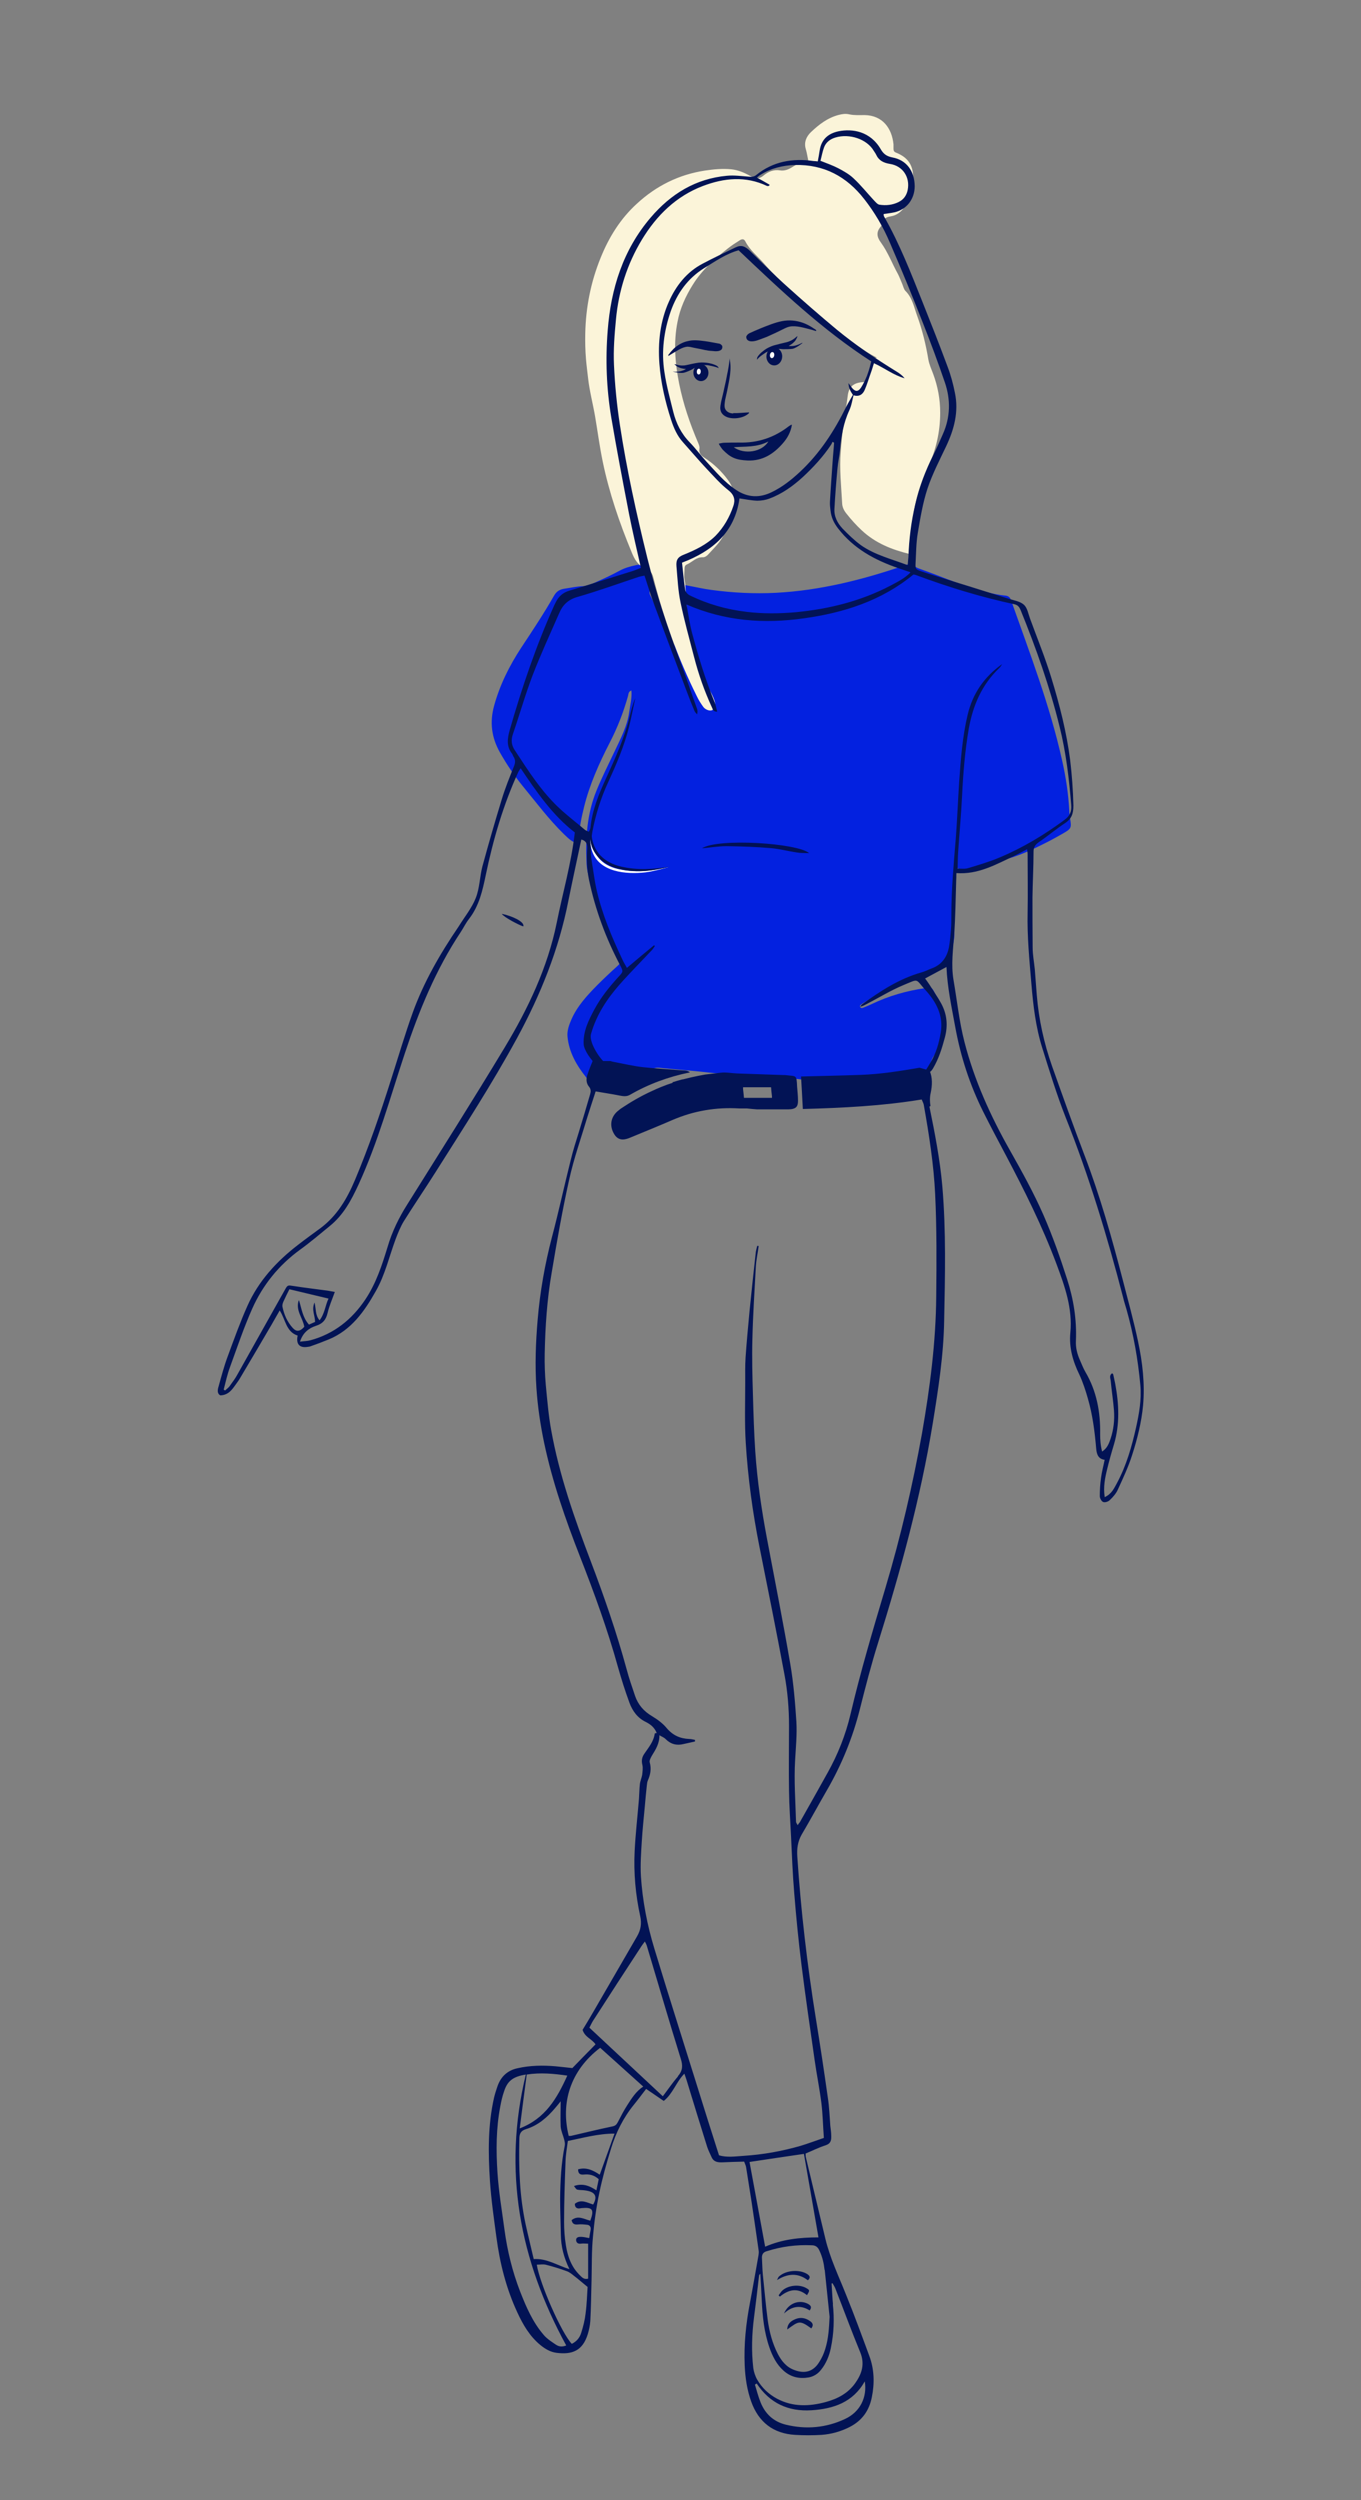 <?xml version="1.0" encoding="UTF-8"?> <svg xmlns="http://www.w3.org/2000/svg" version="1.1" viewBox="0 0 758.1 1392.6"><rect x="0" y="0" width="758.1" height="1392.6" fill="#808080" stroke="none"/><defs><style> .cls-1 { fill: #0321e0; } .cls-2 { fill: #021153; } .cls-3 { fill: #021355; } .cls-4 { fill: #fff; } .cls-5 { fill: #fbf4d9; } </style></defs><g><g id="Laag_1"><path class="cls-1" d="M532.9,483.8c-.9,6.8-.7,13.4-1.4,20-.6,5.6.3,11.3.1,16.9-.2,5.5-1.9,10.5-4.9,15-1.9,2.8-4.4,4.5-7.6,5.3-2,.5-4.1.5-5.2,2.7-.3.5-1.5.6-2.3.8-10.8,3-20.8,7.9-30.2,13.9-.5.3-1,.5-1.4.9-.5.4-1.3.7-.9,1.5.4.8,1,.8,1.7.5,1.6-.7,3.3-1.3,4.9-2.1,9.4-4.5,19.2-7.3,29.5-8.8,3.8-.5,3.8-.6,5.6,2.9,1.3,2.4,3.5,4.5,3.3,7.4-.1,3.3.3,6.4,2,9.3.4.6,0,1.6,0,2.4-.3,5.5-1.7,10.6-5.3,14.9-.7.9-1.3,1.8-1.7,2.8-2.3,6.2-6.9,10.5-11.9,14.4-3.4,2.7-7.2,2-9.6-1.5-1.7-2.4-1.8-2.6-4.3-.9-3.2,2.1-6.9,2.1-10.3,2.2-7.3.2-14.6.1-21.9-.2-3.5-.2-6.8-2-10.4-2.4-5.3-.5-10.6-1.2-15.9-1.8-.8,0-2-.2-2.3.5-1.3,3-3.8,2.1-6,2-5.5-.3-11-.8-16.4-1.2-.7,0-1.5,0-2-.4-3.3-2.9-7.4-2.8-11.3-3.2-9-1-18-1.8-27-2.6-2.6-.2-5.4-1.1-7.5,1.5-.6.8-2,.6-3.2.6-5,0-10,.4-14.6,1.8-4.2,1.3-8.6,1.7-12.8,2.9-2.2.7-3.8,0-5.1-1.6-5.4-6.7-9.7-14.1-10.5-22.9-.3-3.2.9-6.5,2.2-9.5,3.3-7.5,8.7-13.3,14.3-19,3.7-3.7,7.5-7.3,11.4-10.8,1.7-1.5,2.1-2.7.9-4.9-2.7-4.6-5.1-9.4-7.6-14.2-1.3-2.6-2.3-5.3-2.6-8.2-.2-1.6-.7-3.2-1.5-4.7-1.4-2.7-2.3-5.6-2.6-8.6-.2-2.4-.9-4.5-1.8-6.7-1.3-3.3-2-6.9-2.1-10.5-.6-13.5.3-26.9,5.5-39.7,3-7.4,6.6-14.5,10-21.7,3.4-7.2,7.2-14.3,8.3-22.3.5-3.8,1.6-7.7,1.2-11.9-1.8.6-1.6,2.2-1.9,3.1-2.5,9-5.9,17.7-10.2,26-5.9,11.5-11.2,23.3-14.3,35.9-1.3,5.5-2.6,10.9-2.7,16.6,0,1.3-.2,2.5-1.2,3.5-3-.8-5.1-3-7.3-5.1-8.4-8.2-15.4-17.6-22.8-26.6-4.9-6-9.1-12.3-12.9-19-4.6-8.3-5.7-16.6-3.2-25.8,3.2-11.7,8.5-22.3,15.1-32.4,6.3-9.5,12.6-19,18.3-29,1.4-2.4,3.1-3.5,5.8-3.9,3.5-.5,6.9-1.3,10.5-1.4,2.6,0,5.3-1.5,7.8-2.6,4.1-1.8,8.3-3.8,12.2-5.9,2.9-1.6,6-2.5,9.3-3.2,2.1-.5,3.8-.1,5.7,1,1.6.9,2.1,1.9,2.1,3.5-.1,3-.2,6.1-.2,9.1,0,1.1-.2,2.2.4,3.2,4.1,8.3,7.1,17,11.5,25.1.5.9.7,3,2.2,2.3,2-1,0-2.4-.5-3.3-1.7-3.1-2.6-6-.1-9.2,1.2-1.5,1.1-2.9-.5-4.3-2.3-1.9-2-4-.7-6.6,1.5-3.1,4-5.5,5.2-8.7.5-1.4,2.1-1,3.3-.8,4.6.8,9.1,1.9,13.8,2.5,11.9,1.6,23.7,2.2,35.7,1.6,24.8-1.3,48.5-7.3,71.9-15.3,2.1-.7,3.9-1,5.7.6.7.6,1.6,1,2.5,1.3,12.6,4.4,24.7,10,37.7,13.1,3.2.8,6.4,1.5,9.7,1.8,1.8.1,3,.8,3.6,2.7,10.4,29.4,21.6,58.5,28.4,89.1,2.1,9.3,3.5,18.6,4,28.1,0,1.5.3,3,.5,4.5.8,5.1.6,5.5-4.1,8.2-3,1.7-6,3.4-9,4.9-8.1,4.1-16.3,8-25.2,10-4.8,1.1-9.6,2.3-14.2,4.1-2.5,1-5.4.3-8,1.2-1.1.4-1.7-1.3-3.2-1.3Z"></path><g><path class="cls-3" d="M573,468.3s0,0,.1,0c0,0,0,0,0,0h0Z"></path><path class="cls-3" d="M572.8,468.5c0,0,.1-.1.2-.2,0,0,0,0,0,0,0,0-.2,0-.2.1Z"></path></g><path class="cls-5" d="M382.3,333.8c0,6.4,1.3,12.7,2.2,19,.2,1.3.5,2.7.6,4,1.1,10,5.3,18.8,10.1,27.4,1.1,2,2.2,4.1,2.9,6.3.6,2.1,0,4.2-1.3,5-1.3.7-3.8-.1-5-1.7-1.4-1.9-2.6-3.8-3.6-5.9-10.6-21.2-18.5-43.3-24.3-66.3-.7-2.6-1.9-4.1-4.2-5-4.3-1.5-6.3-5.1-7.9-9.1-6.8-16.4-12.5-33.1-16.1-50.5-1.7-8.3-2.8-16.6-4.2-24.9-1.2-7.1-3.1-14.1-3.9-21.2-.4-3.6-.9-7.3-1.2-10.9-.4-4.8-.5-9.5-.4-14.3.3-14.6,3.1-28.7,8.6-42.2,4.6-11.4,11-21.7,20.1-30,10.8-10,23.5-16.3,38-18.5,4.8-.7,9.7-1.2,14.7-.7,3.7.4,7.1,1.8,10.3,3.6,2.7,1.5,4.9,2.2,7.7-.2,2.4-2,5.5-3.4,9.1-2.8,2.4.4,4.7-.5,6.6-1.7,2.8-1.8,5.7-3.1,9.3-3-.6-2.6-.9-5-1.6-7.3-1.1-3.8.5-7,2.9-9.3,4.4-4.2,9.3-8,15.5-9.6,2-.5,3.8-.8,5.9-.3,2.8.6,5.7.4,8.6.4,9.9.2,15.1,7.3,16,16.3,0,.8,0,1.6,0,2.5,0,1,.3,1.7,1.4,2.1,8.5,3.4,9.9,9.2,9.5,16.1-.3,4.8-2.1,9.3-4.4,13.5-1.7,3-4.4,5.3-8,5.9-2.5.4-4.4,1.3-4.8,4.1,0,.5-.4,1.1-.7,1.5-2.7,3-2.4,5.8,0,9,3.9,5.4,6.3,11.8,9.5,17.6.9,1.7,1.5,3.5,2.3,5.3.6,1.4.9,3.1,1.9,4.1,3.8,3.8,4.7,8.9,6.4,13.6,2.9,7.9,4.9,16.1,6.3,24.5.5,2.8,1.7,5.4,2.7,8.1,2.6,7,3.9,14.1,3.9,21.6,0,10.9-2.4,21-7,30.8-3.3,6.9-5.7,14.2-7.2,21.7-1,4.9-1,10.1-.3,15.1.4,3,.2,6,.2,9,0,1.8-.9,2.5-2.6,2.1-9.9-2.4-19.1-6-26.8-13.2-3.1-2.9-5.9-6-8.5-9.3-1.3-1.6-2.3-3.5-2.4-5.6-.5-9.6-1.6-19.3-.8-29,.4-5.4.9-10.8,1.7-16.2.7-5,1.6-9.9,2.2-14.9.6-4.9,3.1-7.3,8.9-7.6,1.9,0,1.1-2.3,2.1-4,1.9-3.5,2.4-1.3,1.9-3.5-.7-3.1,1.9-2.1,1.9-5.3,0-1.1,2.3-.4,1-1-7.5-3.8-13.9-9.1-20.5-14.1-7.9-6-15.5-12.4-22.9-19.1-6.6-6.1-13.2-12.3-19.1-19.1-3.5-4-7.8-7.3-10.3-12.2-.9-1.8-2.2-1.3-3.4-.5-2.2,1.4-4.4,2.8-6.4,4.4-7.4,5.8-14.5,12.1-19.5,20.2-4,6.4-7.1,13.2-8.5,20.6-2.3,11.5-1.4,23,.9,34.5,2.3,11.4,6,22.3,10.6,33,.4,1,.9,2.1.7,3.2-.5,2.6,1.1,4,3,5.2,5,3.3,9.2,7.3,12.7,12,4.2,5.6,4.7,12,2.6,18.6-1.3,4-3,7.9-4.6,11.8-1.9,4.5-5.6,7.7-8.7,11.2-.8.9-2,1.8-3.2,1.7-3.7-.1-5.8,2.7-8.8,4-1,.4-1.3,1.3-1.3,2.3,0,2.1-.4,4.2,0,6.1.8,3.6.3,7.4,1.4,10.9Z"></path><path class="cls-3" d="M449.5,1278.4c1.6-2.6,1.6-2.8-.3-3.9-3.9-2.3-10.1-1.7-13.4,1.3-.8.7-1.4,1.8-2.1,2.7.2.2.5.5.7.7,4.9-4,9.9-5.1,15.1-.8Z"></path><path class="cls-3" d="M449.9,1270.2c1.8-1.6,1.2-2.6-.3-3.6-4.4-2.7-11.8-2.1-15.6,1.3-.6.5-.8,1.4-1.2,2.1,5.9-3.7,11.6-4.2,17.2.1Z"></path><path class="cls-3" d="M451.3,1292.9c-2.6-1.9-5.5-2.4-8.4-1.1-2.3,1-4.3,2.4-4.4,5.7,6.4-4.6,6.8-5.4,13.4-.6,1.4-1.8.8-3-.6-4Z"></path><path class="cls-3" d="M451,1286.9c1.5-2,.4-2.9-1-3.7-4.9-2.5-10.9-.3-13.3,5.4,4.4-4.1,9.2-4.9,14.3-1.7Z"></path><path class="cls-3" d="M518.3,616c-.2-1.1-.3-2.2-.3-3.4,0-1.2.1-2.5.4-3.8.9-4.2,1.1-8.5-.6-12.5l-5.6-1.6c-10.9,1.9-21.8,3.6-32.8,4-11,.4-22.1.6-33.2.9.3,5.9.7,11.7,1,18.1,22.3-.6,44.3-1.7,66.2-5.3.1.3.2.5.3.7.4.9.8,1.7.9,2.5,2.9,16.4,5.5,32.9,6.3,49.6.9,18.9.8,37.8.6,56.7-.2,25.7-3.5,51-7.9,76.3-5.2,29-11.9,57.7-20.3,85.9-7,23.5-14,47-19.6,70.9-2.7,11.4-7,22.2-12.7,32.4-5.1,9.2-10.3,18.4-15.5,27.6-.3.4-.7.8-1.2,1.6-.4-.8-.9-1.4-.9-1.9-.3-11.5-1.2-22.9-.5-34.4.4-7.1,1.1-14.2.7-21.3-.7-10.8-1.6-21.6-3.4-32.2-4-23.3-8.6-46.6-13-69.9-3-16-5.4-32.1-6.5-48.4-.7-10.5-1-21-1.3-31.5-.3-10.4-.6-20.8-.3-31.2.3-13.4,1.2-26.8,1.9-40.1.2-3.9,1.1-7.8,1.6-11.7-.3,0-.5,0-.8-.1-.3,1.1-.6,2.3-.8,3.4-1.2,11-2.4,22-3.5,33-.8,8.6-1.6,17.1-2.2,25.7-.3,4.6-.2,9.3-.2,14,0,11.2-.4,22.5.3,33.7,1.2,19.4,3.8,38.6,7.6,57.7,4.7,23.6,9.5,47.3,13.9,71,1.8,9.5,2.6,19.2,2.6,29,0,12-.2,24.1,0,36.1.1,8.3.7,16.7,1.1,25,.5,10.7.9,21.3,1.8,32,1.1,13.5,2.4,27,4.1,40.4,2.2,17.6,4.8,35.2,7.3,52.8,1.1,7.8,2.7,15.6,3.7,23.5.8,6.4.9,12.8,1.4,19.6-4.4,1.5-8.6,3.1-12.9,4.4-10.4,3-21,4.9-31.9,5.6-4.6.3-9.2,1-13.6-.3-4.4-13.8-8.7-27.3-12.9-40.9-7.7-24.7-15.6-49.4-23.1-74.2-4-13.1-6.6-26.6-7.5-40.3-.4-6.5.1-13.1.5-19.7.4-6.5,1.1-13.1,1.7-19.6.3-3.8.7-7.6,1.1-11.4.1-.9.2-1.9.6-2.8,1.4-3.2,2-6.4,1-10-.3-1,.6-2.6,1.2-3.7,2.2-3.5,4.3-7,4.2-11.4,1.1.7,2.5,1.2,3.4,2.1,2.9,2.9,6.2,3.8,10.1,2.8,2.1-.5,4.2-.9,6.3-1.4,0-.3,0-.6,0-.9-1.1-.2-2.1-.5-3.2-.5-5-.2-9.1-2-12.5-6-2.2-2.7-5.2-4.9-8.2-6.7-4.6-2.7-7.8-6.4-9.5-11.4-1.6-4.8-3.3-9.6-4.6-14.5-5.6-20.6-12.6-40.8-20.2-60.8-9-23.7-17.4-47.6-21.9-72.7-1.5-8.3-2.2-16.8-3-25.2-.5-5.7-.7-11.5-.6-17.2.3-15.2,1.3-30.3,3.9-45.3,2.9-17.3,5.9-34.6,9.7-51.6,2.6-11.9,6.7-23.4,10.2-35.1,1.3-4.2,2.7-8.4,4.2-13,.1-.4.2-.8.4-1.2,4.4.8,8.8,1.4,13.2,2.3,2.1.4,4,.7,5.9-.4,10.2-5.9,21.2-10,33.4-12.5-1.5-1.2-2.9-1-4.1-1.1-7.4-.6-14.8-1-22.1-1.8-5.4-.6-10.8-1.9-16.1-2.9-.7-.1-1.3-.3-1.9-.5h0s-10,0-10,0c-1,2.4-2,4.8-2.8,7.3-.9,2.4-.9,5,.8,7,.7.8.9,1.7.9,2.5,0,.6-.2,1.1-.3,1.7-2,7-4.1,13.9-6.2,20.8-1.6,5.2-3.3,10.4-4.6,15.8-3.6,14.3-6.7,28.8-10.5,43.1-3.9,15-6.6,30.2-7.9,45.6-1.1,12.8-1.6,25.6-.7,38.5.7,10.3,2.2,20.4,4.3,30.4,4.6,21.8,11.9,42.7,20,63.4,7.9,20.2,15.3,40.5,21.1,61.4,1.9,6.7,4,13.4,6.4,19.9,1.7,4.6,4.5,8.5,9.1,10.7,2.8,1.4,5,3.3,6.1,6.2-.4,0-1.1.1-1.1.3-.6,4.4-3.4,7.7-5.8,11.2-1.3,1.9-1.7,3.8-1.1,6.2.4,1.7.1,3.7-.1,5.6-.3,1.7-1.1,3.4-1.3,5.2-.3,2.7-.3,5.5-.5,8.2-.8,9.7-1.9,19.3-2.4,29-.6,12.2.5,24.4,3.1,36.3.9,4.2.3,7.7-1.8,11.3-8.2,14.1-16.3,28.2-24.5,42.3-1.9,3.3-3.9,6.6-5.8,9.7,1.2,4.1,5.4,5.2,7.2,8.1-4.4,4.5-8.6,8.7-12.9,13.2-3-.3-6.2-.7-9.4-1-7.1-.6-14.2-.5-21.2,1.1-5.5,1.2-9.2,4.6-11.1,10-.7,2.1-1.4,4.2-1.9,6.3-3.5,15.4-3.3,31-2.3,46.5.7,10.5,2.2,20.9,3.6,31.3,1.9,14.5,5.5,28.7,11.7,42,3.1,6.7,6.8,13.1,12.7,18,2.7,2.2,5.7,4,9.1,4.4,8.7,1.1,14.5-1.1,17.4-10.4.7-2.3,1.2-4.8,1.4-7.2.4-7.7.5-15.3.7-23,.2-8.1,0-16.2.8-24.2.7-8.1,1.8-16.2,3.5-24.2,1.7-8.3,4-16.5,6.5-24.6,2.7-8.9,6.8-17.2,12.7-24.5,2.3-2.8,4.5-5.8,6.9-8.9,3.2,2.2,6.4,4.4,9.8,6.7,5.1-4,6.9-10.5,11.5-15.2.5,1.5.9,2.5,1.2,3.5,3.8,12.4,7.6,24.9,11.5,37.3.6,1.9,1.6,3.7,2.4,5.6,1.2,2.8,3.5,3.1,6.1,3,4-.2,8.1-.3,12.1-.4.5,1.4,1,2.3,1.1,3.2,1,6.3,2,12.7,3,19,1.4,9.2,2.7,18.4,4,27.5.1.8,0,1.6-.1,2.4-1.6,8.9-3.1,17.8-4.8,26.7-2.2,11.5-3.4,23-2.9,34.7.3,6.9,1.3,13.6,3.6,20.1,4.1,11.5,12.3,17.9,24.5,18.6,4.9.3,9.8.3,14.7,0,5.5-.4,10.8-1.9,15.7-4.4,6.8-3.5,10.8-9,12.3-16.5,1.6-7.8,1.4-15.6-1.4-23.1-4.2-11.4-8.4-22.9-13-34.2-4.1-10.3-8.9-20.3-11.5-31.2-3.6-15.2-7.3-30.3-10.9-45.5-.1-.6,0-1.3-.1-1.8,3.9-1.6,7.4-3.4,11.2-4.6,3-1,3.2-3,3.1-5.4,0-1.8-.3-3.5-.5-5.3-.4-5.3-.6-10.7-1.4-15.9-2.1-14.8-4.3-29.5-6.7-44.2-4.8-29.9-8.3-59.8-10.3-90-.3-4.3.2-8.3,2.4-12.2,4.8-8.1,9.3-16.5,14-24.6,8.3-14.3,14.5-29.5,18.5-45.5,3.1-12.3,6.3-24.7,10.1-36.8,12.5-40.1,23.6-80.4,30.4-121.9,3.1-19.1,6.1-38.2,6.4-57.5.5-24.9,1.1-49.8-1-74.7-1.3-15-4.2-29.8-7.2-44.5ZM316,1156.1c-5.7,12.6-12.2,23.9-26.5,29.4,1.3-10.4,2.6-20.1,3.9-30,7.7-1.2,15-.5,22.6.6ZM312.4,1244.7c.1,6.5,1.6,12.7,4.8,19.2-6.9-2.1-12.6-6.1-19.9-5.6-1.5-6.5-3.1-12.9-4.5-19.3-3.4-15.7-3.9-31.7-3.5-47.7,0-2.7.7-4.5,3.7-5.4,6.6-2,11.7-6.4,16.1-11.6.9-1,1.7-2,3.2-3.9,0,5.4-.2,9.8,0,14.1.2,2.4,1.3,4.7,1.9,7,.3,1.1.6,2.4.4,3.5-2,9.8-2.5,19.7-2.6,29.7,0,6.7.3,13.4.4,20.1ZM310,1306.2c-2.5-1.7-5.1-3.3-7-5.5-6.2-7.1-9.9-15.7-13.3-24.4-4.3-11.1-7.1-22.6-8.7-34.4-1.4-10.5-3.2-21.1-3.9-31.7-.8-12.4-.8-24.8,1.6-37.1.5-2.7,1.1-5.4,2-8,1.9-6,4.9-8.4,12.2-9.6-13,53.6-3.4,103.4,22.5,150.9-1.9.8-3.9.8-5.5-.3ZM326.2,1288.5c-.4,3.6-1.3,7.2-2.4,10.7-.8,2.8-2.6,5-5.3,6.3-5.6-5.8-17.8-33.3-19.5-44.1,1.7,0,3.4-.3,4.9,0,4,1,7.9,2.2,11.7,3.6,1.5.5,2.9,1.6,4.1,2.6,2.4,1.8,4.6,3.8,7.6,6.2-.3,4.3-.4,9.5-1.1,14.6ZM333.9,1211.2c-3.6-2.4-7.3-4.2-11.9-2.9,0,2.7,1.4,3.1,3.3,2.9,3-.3,5.7.3,8.2,2.6-.4,1.9-.8,3.9-1.3,6.2-3.8-2.5-7.6-4.1-12.5-2.4.7.9,1.2,1.8,1.8,2,1.3.3,2.7.2,4.1.4,6,.7,7.4,3.3,4.8,7.9-3.3-1-6.7-3.2-10.2-.4,0,1.7.7,2.5,2.1,2.6.5,0,1.1-.1,1.6-.2,6.2-.6,7.2.8,4.9,7-3.4-.8-6.8-3.2-10.4-.3.4,2.1,1.6,2.6,3.5,2.4,1.7-.2,3.5,0,5.3.2,1.4.2,2,1.3,1.8,2.7-.3,1.5-.5,2.9-.8,4.7-1.6-.3-3.2-.7-4.7-.7-1.2,0-2.7.2-2.6,1.9.1,1.4,1.1,2.1,2.6,1.9,1.3-.2,2.6,0,4.1,0v19.5c-2.3.6-3.4-.7-4.5-1.8-4.8-4.6-6.9-10.5-7.9-16.8-.7-4.3-1-8.7-1-13,0-11.2.4-22.4.8-33.6.1-3.8.8-7.6,1.3-11.5,8.5-1.7,16.8-4.1,26-4.1-2.8,7.7-5.4,15.1-8.2,22.8ZM349.5,1172.4c-2,3.1-3.7,6.4-5.4,9.7-.7,1.3-1.4,2-3,2.3-7.7,1.6-15.4,3.5-23.2,5.3-.4,0-.8,0-1.1,0-4.5-18.2.6-36.2,17.5-49.1,8,7.2,16,14.4,24,21.6-4,2.6-6.4,6.5-8.8,10.2ZM377.7,1156.5c-2.9,3.3-5.3,6.9-8.5,11.1-13.9-13-27.3-25.5-40.9-38.2.8-1.5,1.4-2.9,2.2-4.1,8.9-13.8,17.8-27.6,26.8-41.3.5-.8,1.1-1.5,1.9-2.6.5,1,.9,1.7,1.1,2.4,6.3,21,12.4,42,18.9,62.9,1.2,3.8,1.1,6.7-1.6,9.7ZM470.8,1347.3c-10.6,5-21.8,6-33.2,3.2-6.7-1.7-11.3-5.9-13.9-12.3-1.3-3.2-2.2-6.7-3.2-10,.3-.2.7-.4,1-.6,7.3,11,17.6,15.7,30.5,14.9,12.3-.8,23.1-4.4,29.7-16.1,1.4,8.9-2.6,17-10.9,20.9ZM464,1283.6c-.4-3.9-.5-7.8-.8-11.7.2,0,.3-.1.5-.2.5.9,1.1,1.8,1.5,2.7,4.7,12,9.1,24,14,35.9,2.6,6.4.9,11.8-2.7,16.9-4,5.8-9.9,8.9-16.5,10.7-9.2,2.5-18.4,2.8-27.1-1.8-4.7-2.5-8.5-6.1-11.1-10.6-1.1-1.9-1.9-4.3-2.2-6.5-1.1-9.4-.8-18.8.4-28.2,1-7.7,1.9-15.4,2.8-23.2,0-.4.2-.7.7-1.1.3,4.8.6,9.7.8,14.5.4,9,1.3,18,4.3,26.6,1.7,4.8,3.9,9.3,7.8,12.8,4.1,3.7,8.9,4.7,14.1,3.8,2.7-.5,5.1-2,6.8-4.2,2.9-3.6,4.6-7.8,5.5-12.2,1.7-8.1,2-16.2,1.1-24.4ZM459.4,1264.4c.9,8.7,1.8,17.4,2.7,26-.3,6.1-.6,12.1-2.4,17.9-.8,2.6-1.9,5.1-3.4,7.4-3.3,5.3-8,6.6-13.8,4.4-4.4-1.6-7.1-4.9-9.2-8.9-3.1-6-4.8-12.5-5.7-19.2-1.1-8.4-1.8-16.8-2.7-25.2-.3-3.1-.3-6.3-.5-9.4,0-1.9.9-3,2.7-3.5,8.2-2.6,16.5-3.7,25.1-3.3,2.1,0,3.4,1,4.3,3.1,1.6,3.4,2.4,7,2.8,10.6ZM455.9,1246.2c-10.5,0-20.3,1.1-29.7,5.2-2.9-15.9-5.8-31.4-8.7-47.2,9.9-1.5,19.8-3,30.3-4.5,2.7,15.5,5.4,30.8,8.1,46.5Z"></path><path class="cls-3" d="M374.7,603.1c-4.1,1.3-8,2.9-11.8,4.7-5.9,2.7-11.6,6-17.1,9.7-.3.2-.7.5-1,.8-4.7,3.4-5.6,8.9-2.5,13.7,1.3,2,3.2,3,5.6,2.6,1.2-.2,2.4-.6,3.5-1.1,7.7-3.2,15.4-6.3,23-9.6,12-5.2,24.5-7.3,37.5-6.5,1.4,0,2.8,0,4.2,0,2,.2,3.9.4,5.5.5,7.1,0,12.3,0,17.5,0,1.1,0,1.9-.1,2.6-.3,2-.5,2.8-1.7,2.8-4.5,0-2.6-.3-5.2-.5-7.8-.3-6.9-.3-5.7-6.7-6.5-.3,0-.5,0-.8,0-8.6-.3-17.2-.6-25.8-.9-3.1-.1-6.3-.8-9.4-.4-1.7.2-3.4.4-5.1.6-1.1.1-2.3.3-3.4.4-2.7.5-5.3,1-7.9,1.6-1.5.4-3,.7-4.5,1.1-.1,0-.2,0-.3,0-1.8.5-3.7,1-5.5,1.6ZM413.8,605.6h15.7c.1,1.6.3,3.2.5,5v.9h-15.6c-.1-1.4-.3-3-.5-4.8v-1.1Z"></path><path class="cls-3" d="M475.6,219.5c-.8,3-1.2,6.2-2.5,9-3.3,7.1-4.5,14.5-5.2,22.2-.3,3.4-1.1,6.7-1.4,10.1-.7,7.5-1.3,15-1.7,22.5-.3,4.4,1.7,8.1,4.5,11.1,3.2,3.3,6.6,6.6,10.3,9.3,7.7,5.4,16.8,7.6,26,11.1.1-1.8.3-3.2.4-4.6.7-19.9,4.8-39,13.9-56.8,1.9-3.8,3.6-7.7,5.3-11.6,4.2-9.4,4.4-19.2,1.1-28.8-3.7-10.9-7.7-21.6-11.9-32.3-6-15.3-12.2-30.5-18.7-45.5-3.7-8.7-8.5-16.9-14.3-24.3-9.8-12.6-22.5-19.4-38.6-19-6.8.2-13.3,1.8-19.1,5.4-.7.4-1.3,1-2.1,1.6,2.6,1.4,4.8,2.7,7.1,4l-.3.6c-.4,0-.8.2-1.1.1-12-5.7-23.9-4.5-35.8,0-14.9,5.7-25.7,16.3-33.9,29.8-8.3,13.7-13,28.6-14.5,44.5-.8,8.4-1.5,16.9-1.1,25.4.5,11.2,1.6,22.3,3.3,33.4,3.8,24.9,9.2,49.4,15.2,73.8,4.9,19.9,11.5,39.3,18.6,58.5,3.2,8.6,6.1,17.3,9.2,25.9.3.8.3,1.8,0,3-.5-.6-1.2-1.2-1.5-2-1.6-3.8-3.1-7.6-4.5-11.4-5.9-15.7-11.9-31.5-17.7-47.2-2-5.4-3.7-10.9-5.6-16.7-1,.2-2.1.4-3.2.7-11.4,3.8-22.7,7.9-34.2,11.2-5.2,1.5-8.2,4.5-10.1,9-5,11.4-10.2,22.7-14.7,34.3-4.2,11-7.4,22.3-11.2,33.4-1,3.1-.7,5.8,1.1,8.6,7.5,11.4,14.8,23,24.9,32.4,4.5,4.2,9.4,7.9,14.1,11.9.6.5,1.4.8,2.3,1.2.4-.9.9-1.7.9-2.4,1-9.7,4.6-18.5,8.6-27.2,5.1-11.1,10.1-22.2,13.1-34,.9-3.7,1.8-7.4,3.3-10.9-1.2,5.3-2.2,10.7-3.5,16-2.7,10.8-7.1,21-11.7,31-4,8.7-6.9,17.8-8.7,27.3-1,5.7-1.3,11.4-.3,17.2.9,5.2,1.5,10.6,2.7,15.7,3.1,13.5,8.5,26.2,14.4,38.7.6,1.3,1.4,2.6,2.4,4.4,5.1-4.3,10.1-8.5,15.1-12.6.2.1.3.3.5.4-.5.7-.9,1.4-1.4,2-6.1,6.5-12.4,12.8-18.3,19.5-7.1,8.1-12.9,16.9-15.9,27.5-1.2,4.2,4,12.8,8,16.3-1,.9-4.1,0-5,.9-2.9-2.5-7-8.3-7.1-11.6-.3-7.2,2.8-13.3,6-19.3,3.6-6.7,8.3-12.5,13.4-18.1,2.8-3,2.7-3,.8-6.7-7.9-15-13.7-30.7-17.2-47.3-1.2-5.8-1.4-11.7-1-17.5.2-2.8-.9-4.4-3.3-5-2.4,11.4-4.9,22.7-7.2,34.1-5.3,27.1-15.5,52.4-28.6,76.5-14,25.7-30,50.3-45.6,75-5.7,9-11.7,17.8-17.4,26.9-1.9,3.1-3.3,6.6-4.6,10-3.6,9.7-5.9,20-11.1,29.1-6.3,11.2-13.6,21.6-26.1,26.8-3.4,1.4-6.9,2.7-10.3,3.9-.5.2-1.1.2-1.6.3-4.5.7-6.5-1.6-5.5-6.3-6.5-2.1-6.7-8.9-10-14-1.6,2.8-3,5.2-4.4,7.7-5.8,9.9-11.6,19.8-17.5,29.7-1,1.8-2.3,3.4-3.5,5.1-1.8,2.5-3.9,4.7-7.7,4.8-1.9-1.1-1.5-3.2-.9-5.1,1.5-5.5,3-11.1,5-16.5,3.5-9.5,6.9-19,11-28.2,6.2-13.9,16.3-24.9,28.3-34.1,4.1-3.2,8.3-6.2,12.5-9.3,9.2-6.9,14.7-16.3,19.1-26.7,7.7-18.3,14.1-37,20.1-55.9,4-12.5,7.7-25.1,12.1-37.4,6.2-17.1,15.2-32.7,25.4-47.7,0-.1.2-.2.2-.3,3.2-5.2,7.3-10.2,9.5-15.8,2.2-5.5,2.2-11.8,3.7-17.6,3.4-12.5,7-25,10.8-37.4,1.9-6.3,4.4-12.4,6.8-18.4.8-2,.9-3.6-.3-5.4-.3-.5-.4-1-.7-1.5-3.3-4.1-2.7-8.5-1.4-13.2,6.8-23.7,14.7-47,24.8-69.5.3-.6.6-1.2.9-1.8,1.6-3.2,3.9-5.3,7.5-6.4,11.6-3.5,23.2-7.2,34.8-10.8,1.7-.5,3.3-1.2,5.1-1.9-2.3-10.2-4.7-20.3-6.7-30.5-3.4-17.7-6.8-35.4-9.8-53.2-2.7-16.1-3.3-32.4-2-48.6,1.8-23.2,8.5-44.8,24-62.9,11.2-13.1,25-21.6,42.4-23.2,4-.4,8.2.2,12.2.5,1.5.1,2.7.2,4.1-.9,9.4-7.6,20.3-9.5,32-7.8.7,0,1.3.1,2.3.2.4-2.1.8-4.2,1.1-6.3,1-6.1,4.8-9.3,10.6-10.5,7.5-1.5,17.6-.1,23.5,10.2,1.5,2.6,3.4,3.8,6.4,4.4,7.7,1.4,12.3,7.4,12.4,16,0,7.2-4.5,13.1-11.5,14.6-1.9.4-3.8.6-5.8.9,0,.5,0,1.1.3,1.5,8.7,15.3,15,31.6,21.5,47.9,4.7,11.8,9.4,23.7,13.8,35.6,1.8,4.7,3.1,9.6,4.1,14.6,2.2,10.5-.4,20.3-4.9,29.8-3.7,7.8-7.7,15.5-10.4,23.6-2.6,8-4,16.4-5.4,24.8-.9,5.4-.9,10.9-1.2,16.3-.2,3.8,0,3.8,3.4,5,2.1.7,4.2,1.4,6.2,2,14.2,4.4,28.4,8.8,42.6,13.3,2.9.9,6.2,1.4,8.2,3.3,1.9,1.8,2.4,5.1,3.4,7.8,4,10.9,8.4,21.7,11.8,32.8,4.6,15,8.5,30.3,10.5,45.9,1,8.4,1.6,16.8,1.8,25.3,0,4.5-1,7.4-4.7,9.8-5,3.3-9.6,7.2-14.6,10.6-2,1.4-2.9,2.8-2.9,5.3,0,8.5-.5,17-.6,25.4,0,9.3,0,18.6.1,27.9,0,4.1.8,8.1,1.2,12.2.4,4.8.7,9.5,1.1,14.3,1.1,13.6,4,26.8,8.5,39.6,5.9,16.6,11.8,33.2,18.1,49.7,8.7,22.8,15.3,46.2,21.4,69.8,2.9,11.2,6,22.5,8.4,33.8,2.5,11.8,3.9,23.7,2.8,35.8-.9,9.4-3.2,18.6-6.1,27.6-2.1,6.6-5.1,13-8,19.3-1,2.2-2.7,4.1-4.5,5.8-.8.8-2.6,1.4-3.6,1-1-.4-1.9-2.1-1.9-3.3,0-3.4.2-6.8.7-10.2.4-3.2,1.3-6.4,2-10-3.5-.5-4.4-2.9-4.7-6.2-.8-9.4-2-18.8-4.6-27.8-1.3-4.6-2.8-9.2-4.8-13.5-3.6-7.4-5.8-15-5-23.3,1.3-13.5-3.1-25.9-7.7-38.2-7.8-20.9-17.8-40.9-28.2-60.6-4.3-8.1-8.6-16.2-12.7-24.4-7.4-14.9-12.5-30.5-15.5-47-2-11-4.4-21.9-4.9-33.5-4.1,2.2-7.8,4.2-11.9,6.4.8,1.1,1.6,2.2,2.4,3.4,2.2,3.5,4.5,6.9,6.5,10.4,3.3,6,3.9,12.4,2.1,19.1-1.6,6-3.4,11.8-6.6,17.2-1,1.6-2,3-4.4,1.6,1-1.6,2-3.2,3-4.9,3.1-5.1,4.7-10.7,5.7-16.6,1.6-9.3-2.4-17-8.3-23.5-6.1-6.7-3.5-6.7-12.5-3-7,2.9-13.6,7-20.4,10.5-1.2.6-2.3,1.3-3.7,1.5.4-.5.7-1,1.2-1.4,10.1-7.3,20.5-14.1,32.7-17.6,2-.5,3.8-1.5,5.7-2.2,5.7-2,8.8-6.2,9.9-12,.6-3.2.8-6.5,1.1-9.8.2-2.5.2-4.9.2-7.4,0-14.5,1.3-28.9,2.5-43.4.8-10.6,1.2-21.3,1.9-31.9.9-12.4,1.8-24.8,4.7-36.9,2.8-11.8,9.2-21.1,19.2-28.2-.5.7-.9,1.6-1.6,2.2-9.7,9.2-14.7,20.9-17,33.9-2.1,12.3-3.1,24.6-3.7,37.1-.5,10.5-1.5,21-2.2,31.5-.2,2.9-.2,5.7-.3,9.2,2.1,0,4.2.3,6-.3,5.9-1.8,11.8-3.5,17.4-5.9,12.9-5.4,24.9-12.6,36.1-20.9,3-2.2,4.1-4.7,3.8-8.3-1.2-14.7-2.9-29.3-6.5-43.7-5.5-22.3-13.1-43.7-21.7-64.9-.7-1.6-1.4-2.7-3.3-3.2-18.7-4-37-9.6-55-16.3-.5-.2-1-.2-1.4-.3-17.9,14.7-38.8,21.3-61,24.4-22.1,3.1-43.8,1.7-65.4-7.7,1.1,5.9,1.8,11,3.1,15.9,3.5,13.1,7.4,26,12.6,38.6.6,1.6.9,3.3,1.4,5.2-2.3,0-2.4-1.3-2.9-2.3-4.2-9.1-7.5-18.5-10-28.2-2.6-10-5.4-20.1-7.5-30.2-1.4-6.6-1.7-13.5-2.3-20.3-.3-3.6.8-5.2,4.2-6.5,6.4-2.6,12.5-5.5,17.5-10.4,4.7-4.8,7.9-10.5,10-16.7,1.1-3.2.6-6-2.6-8.6-4.5-3.5-8.3-7.9-12.3-12.1-4.5-4.8-8.7-9.8-13.1-14.7-3.3-3.6-5.2-8-6.7-12.6-3.3-10.2-5.7-20.6-6.5-31.2-.9-11.8.4-23.7,5.3-34.6,3.9-8.8,9.9-16.5,18.7-21.1,6-3.2,12.2-6.1,18.4-9.1,3.1-1.5,5.2-.8,8.1,2,6.7,6.5,13.2,13.1,20.1,19.3,9.2,8.3,18.6,16.5,28.2,24.5,10.4,8.6,21.7,16.2,33.2,23.3,1.7,1,3.3,2.2,4.6,3.8-6.1-1.7-11-5.6-17.1-8.4-.6,1.8-1,3.4-1.6,5-1.2,3.3-2.2,6.8-3.6,10-1.2,2.7-3.4,3.8-6.4,2.8-1.3-1.9-2.5-3.8-2.6-6.7.5.7.7.9.9,1.2,2.9,4.2,4.6,4.2,7-.2,2.3-4.1,3.7-8.4,4.8-13.1-27.3-17.6-50.5-39.7-73.9-61.9-6.9,1.9-12.9,6.1-19.1,9.9-9.2,5.7-15.1,14-18.7,24.1-3.8,11-5.3,22.4-3.5,33.9,1.1,7.4,3.1,14.7,4.9,22,1.6,6.5,4.5,12.3,9.2,17.1,3.2,3.3,6,7.1,9.1,10.5,5.3,5.7,10.2,11.7,16.9,16.1,6.4,4.2,13,4.4,19.7,1.1,5.8-2.8,10.9-6.8,15.6-11.2,11.2-10.4,19.3-23,26-36.6,1.1-2.2,2.4-4.2,3.6-6.4ZM320.1,463.6c-12.4-9.6-21.2-22.5-30.1-35.7-.6,1-1,1.5-1.3,2.1-8.4,18.4-14,37.6-18.1,57.3-1.8,8.7-3.7,17.3-9.4,24.6-1.8,2.3-3,4.9-4.6,7.3-13.8,20.8-23.2,43.7-31,67.2-8.2,24.6-15,49.7-25.9,73.4-4,8.7-8.4,16.9-15.9,23-5.5,4.5-10.9,9.1-16.7,13.3-11.8,8.6-20.7,19.6-26.6,32.8-4.7,10.6-8.4,21.6-12.4,32.6-1.5,4-2.4,8.3-3.5,12.5.3.2.6.4.8.5.9-.9,2-1.6,2.7-2.7,1.5-2.1,3.1-4.2,4.3-6.5,8.8-15.6,17.5-31.3,26.3-46.9,1.5-2.7,1.6-2.6,4.8-2.1,6.3,1,12.7,1.7,19.1,2.6,1.3.2,2.5.5,3.9.7-1.5,4.2-3.1,7.8-4,11.6-.9,3.9-2.7,6.1-6.6,7.3-3.9,1.3-7.2,3.8-8.8,8.8,2.3-.3,4.1-.3,5.9-.8,13.1-3.6,23-11.5,30.5-22.7,6-9,9.3-19.1,12.4-29.3,2.5-8.5,6.3-16.3,11-23.7,18.2-29.1,36.6-58.1,54.3-87.5,13-21.6,23.8-44.3,28.9-69.3,3.3-16.6,8.1-32.9,10.1-50.4ZM615.3,833.9c4-1.8,5.3-5,6.9-7.9,5.2-9.7,8.2-20.2,10.6-30.9,1.7-7.7,3.1-15.4,2.4-23.5-1.3-14.3-3.8-28.4-7.7-42.2-.6-2.2-1.4-4.4-1.9-6.7-8.8-34-19-67.6-32-100.3-5-12.7-9-25.8-13.1-38.9-3.6-11.5-5-23.5-6-35.5-1.1-13.2-2.4-26.4-2.1-39.6.2-10.9,0-21.9,0-32.8,0-.7-.2-1.5-.3-2.6-2.7,1.4-4.9,2.7-7.3,3.8-10.1,4.7-19.9,10.4-32.1,9.5,0,1.7,0,3.2-.1,4.6-.3,9.8-.4,19.7-1.1,29.5-.6,8.4-1.8,16.9-.4,25.3,2,11.6,3.2,23.3,6.1,34.6,5.5,21.4,14.6,41.5,25.5,60.7,6.6,11.7,13.1,23.4,18.5,35.7,5.1,11.7,9.3,23.6,13.2,35.8,3.6,11.2,5.4,22.5,4.9,34.3-.2,3.8.7,7.3,2.2,10.7,1,2.3,1.9,4.6,3.1,6.7,6.3,10.7,8.4,22.4,8.2,34.6,0,3.1.2,6.3,1.1,9.7,2.9-1.9,3.8-4.5,4.7-7.1,1.7-5.1,2.3-10.4,1.9-15.8-.4-5.4-1.3-10.8-1.8-16.3-.1-1.4-1.1-3.2.8-4.4.3.3.6.5.6.7.4,1.7.7,3.4,1.1,5.2,2.1,11.3,2.6,22.5-.7,33.7-1.4,4.6-2.7,9.2-3.8,13.8-1.2,4.9-2.2,9.8-1.4,15.4ZM507,318.7c-2.4-.8-4.5-1.5-6.5-2.2-13.2-4.5-25-10.9-33.7-22.2-2.4-3.1-3.8-6.2-4.2-10-.2-1.6-.4-3.3-.3-4.9.4-7.5,1-15,1.5-22.5.2-3.4.6-6.9.8-10.3-.3-.2-.6-.4-.9-.5-.2.5-.4,1-.7,1.5-4.5,6.8-10,12.7-15.9,18.2-5.5,5-11.5,9.3-18.5,11.9-2.1.8-4.5,1.2-6.8,1.2-3.2-.1-6.4-.8-9.9-1.3-2.6,19-15.1,29.4-32,35.8.6,5.3,1,10.4,1.8,15.3.2,1.1,1.4,2.4,2.5,2.9,10,4.9,20.6,7.9,31.7,9.2,9.1,1.1,18.2,1,27.4.2,18.6-1.8,36.3-6.2,52.9-14.9,3.7-2,7.5-3.8,10.9-7.2ZM457.1,89.6c3.8,1.5,6.9,2.6,9.8,4.1,3,1.6,6.1,3.3,8.5,5.6,4.1,3.8,7.6,8.2,11.4,12.3.9.9,1.9,2.2,3,2.4,3.7.6,7.4.2,10.8-1.5,2.8-1.4,4.4-3.7,5-6.7,1.4-7.1-2.7-13.4-9.9-14.5-3.6-.6-6.2-1.9-7.7-5.2-.3-.7-.9-1.4-1.3-2.1-3.8-6.5-13.5-9.8-21.4-7.4-2.9.9-5.2,2.6-6.3,5.5-.9,2.4-1.3,4.9-2,7.5ZM166.6,724.4c1.4,4.6,2,9.5,5.5,13.4,1.2-.5,2.3-1,3.4-1.5,0-3.5-2.1-6.8-.3-10.8.9,3.6.3,6.9,2.8,9.9,3-3.9,3.2-8.5,5-12.1-7.6-1.8-14.6-3.5-21.8-5.2-1.2,2.4-2.3,4.6-3.3,6.8-.4.9-.7,1.9-.6,2.8.9,4.5,2.7,8.6,5.8,12,2.1,2.3,4.1,1.9,6.4-.7-.8-4.9-5-9.1-3.1-14.7Z"></path><path class="cls-3" d="M403.5,246.6c-1,0-2,.3-3.1.5.1.7,2,3.2,2.2,3.4,4.3,4.4,7.3,5.7,13.9,6,8.3.3,14.4-3.7,19.4-9.4,2.6-2.9,4.6-6.4,5.2-10.5-.5,0-.6,0-.7.2-.4.2-.7.4-1,.6-8.1,6.3-17.3,9.4-27.7,9.1-2.7,0-5.5,0-8.2.1ZM408.7,249.1c6.3-.5,12.8.2,19.3-3.2-3.6,6-13.5,7.4-19.3,3.2Z"></path><path class="cls-3" d="M279.5,509c4.7.9,12.9,4.2,12,7-2.4-.7-10.8-5.1-12-7Z"></path><path class="cls-2" d="M417.3,185.7c-.6.3-1.1.8-1.5,1.5-.3.6,0,1.7.6,2.2,1.7,1.5,5,.4,6.8-.3,1.3-.5,2.7-1,4-1.5,1.1-.5,2.4-1.1,3.5-1.6,1.6-.7,3.4-1.6,4.8-2.3s2.9-1.5,4.4-1.8c3.8-.7,8.3.8,11.9,1.7.9.2,1.8.6,2.8.8.1-.4,0-.6-.3-.8-.7-.4-1.4-.9-2-1.3-.8-.5-1.7-1-2.5-1.4-3.4-1.7-7.3-2.6-11.2-2.4-4,.2-8,1.7-11.7,3.1-1.8.7-3.8,1.5-5.6,2.3-1.3.5-2.6,1.2-3.9,1.7h0Z"></path><path class="cls-2" d="M408.5,230.3h0c-1.8,0-3.8-.8-4.6-2.6-.6-1.5-.2-3.3,0-4.9.4-1.8.8-3.7,1.2-5.4,1.1-5.8,2.7-12,1.2-17.9.3,1.2-1,8.1-1.3,9.2-.8,4.5-1.1,5.1-2,9.5-.6,2.8-1.3,4.9-1.7,7.8-.5,3.3,1.1,5.3,3.6,6.3,3.8,1.5,9.7.5,12.3-2.2.1-.2,0-.5,0-.4-3,.1-5.9.5-8.9.4h0Z"></path><path class="cls-2" d="M372.3,198.3h0c.6-.4,1.2-.8,1.9-1.2,2.6-1.5,5.6-3.7,8.6-4,1.2,0,2.5.3,3.7.6,1.3.3,2.7.5,4.1.8,1,.2,2,.5,3,.6,1.1.3,2.2.3,3.3.4,1.5.2,4.2.4,5.2-1.1.3-.6.4-1.6,0-2-.4-.5-.9-.9-1.5-1-1.1-.2-2.2-.4-3.3-.6-1.6-.3-3.2-.6-4.8-.8-3.1-.4-6.4-.8-9.4,0-2.9.6-5.7,2.2-7.9,4.3-.5.6-1.1,1.1-1.6,1.7-.4.5-.8,1.1-1.2,1.5-.2.3-.2.5,0,.8h0Z"></path><path class="cls-2" d="M400.4,205.2l-.2-.4c-.3-1-1.8-1.5-2.6-1.8-1-.4-2-.6-3-.8-1.8-.3-3.6-.4-5.4-.2-2.2.3-4.4.8-6.6,1.3-4.2,1-6.7-.8-6.9-.4,0,0,.9.8.9.8.3.2.6.4,1,.7.8.3,1.5.7,2.3.8.7.2,1.4.3,2.2.3-.8.6-1.8.9-2.8,1.2-1.3.4-2.8.4-4.2.3h-.3c-.1,0,4.3,1.1,6.2.6,1.5-.4,3.1-1.1,4.6-1.9,3.7-2.5,6.8-2.4,8.5-2.3,0,0,4.8.8,6.3,1.7Z"></path><path class="cls-2" d="M426.9,196.2h0c1.6-.9,4.5-2.4,9.2-1.7,1.8,0,3.6,0,5.3-.2,1.9-.3,5.8-3.3,5.6-3.3,0-.1-.3,0-.3,0-1.3.7-2.8,1.3-4.2,1.6-1.1.2-2.1.2-3.2.1.7-.4,1.3-.8,2-1.3.7-.6,1.3-1.1,1.8-1.8.2-.3.4-.7.6-1.1.1,0,.5-1.2.5-1.2-.3-.3-2,2.4-6.4,3.4-2.2.5-4.6,1.1-6.8,1.7-1.8.6-3.6,1.4-5.1,2.5-.8.7-1.8,1.3-2.5,2.1-.6.7-1.8,1.8-1.7,2.9v.5c1.1-1.7,3.5-3.1,5.1-4.2.1,0,.2,0,.3,0h-.1Z"></path><path class="cls-2" d="M450.7,475.2h0c-6.3-5.6-50.7-8.5-59.7-2.7,4.6-.4,9.2-1.2,13.7-1.2,8.2.1,16.5.4,24.7,1.1,4.8.4,9.5,1.7,14.4,2.4,2.1.4,4.1.3,6.9.4h0Z"></path><path class="cls-4" d="M329.7,467.2c.6,10.1,6.7,15.6,16.4,17.2,4.3.8,8.9,1.1,13.3.7,4.4-.4,8.8-1.4,13.3-2.2-4.4,1.2-8.7,2.4-13.2,3-10.7,1.2-25.7,0-29.7-11.9-.8-2.2-1-4.5-1.1-6.8,0,0,1,0,1,0h0Z"></path><path class="cls-2" d="M329.5,464.7c.7,9.8,7.2,15.9,16.6,18,8.8,2.1,18.1,1.5,27,0-8.8,2.4-18.3,3.5-27.4,1.5-9.1-1.9-16.5-8.1-17.1-17.8,0,0-.1-1.7-.1-1.7,0,0,1,0,1,0h0Z"></path><g><ellipse class="cls-2" cx="431.1" cy="198.4" rx="5" ry="4.4" transform="translate(216.5 621.7) rotate(-87.8)"></ellipse><ellipse class="cls-4" cx="429.9" cy="197.6" rx="1.7" ry="1.2" transform="translate(165.6 590.1) rotate(-80.7)"></ellipse></g><g><ellipse class="cls-2" cx="390.5" cy="207.4" rx="4.2" ry="4.7" transform="translate(-10.4 20.9) rotate(-3)"></ellipse><ellipse class="cls-4" cx="389" cy="206.8" rx="1.6" ry="1.1" transform="translate(155.8 580.6) rotate(-86)"></ellipse></g></g></g></svg> 
